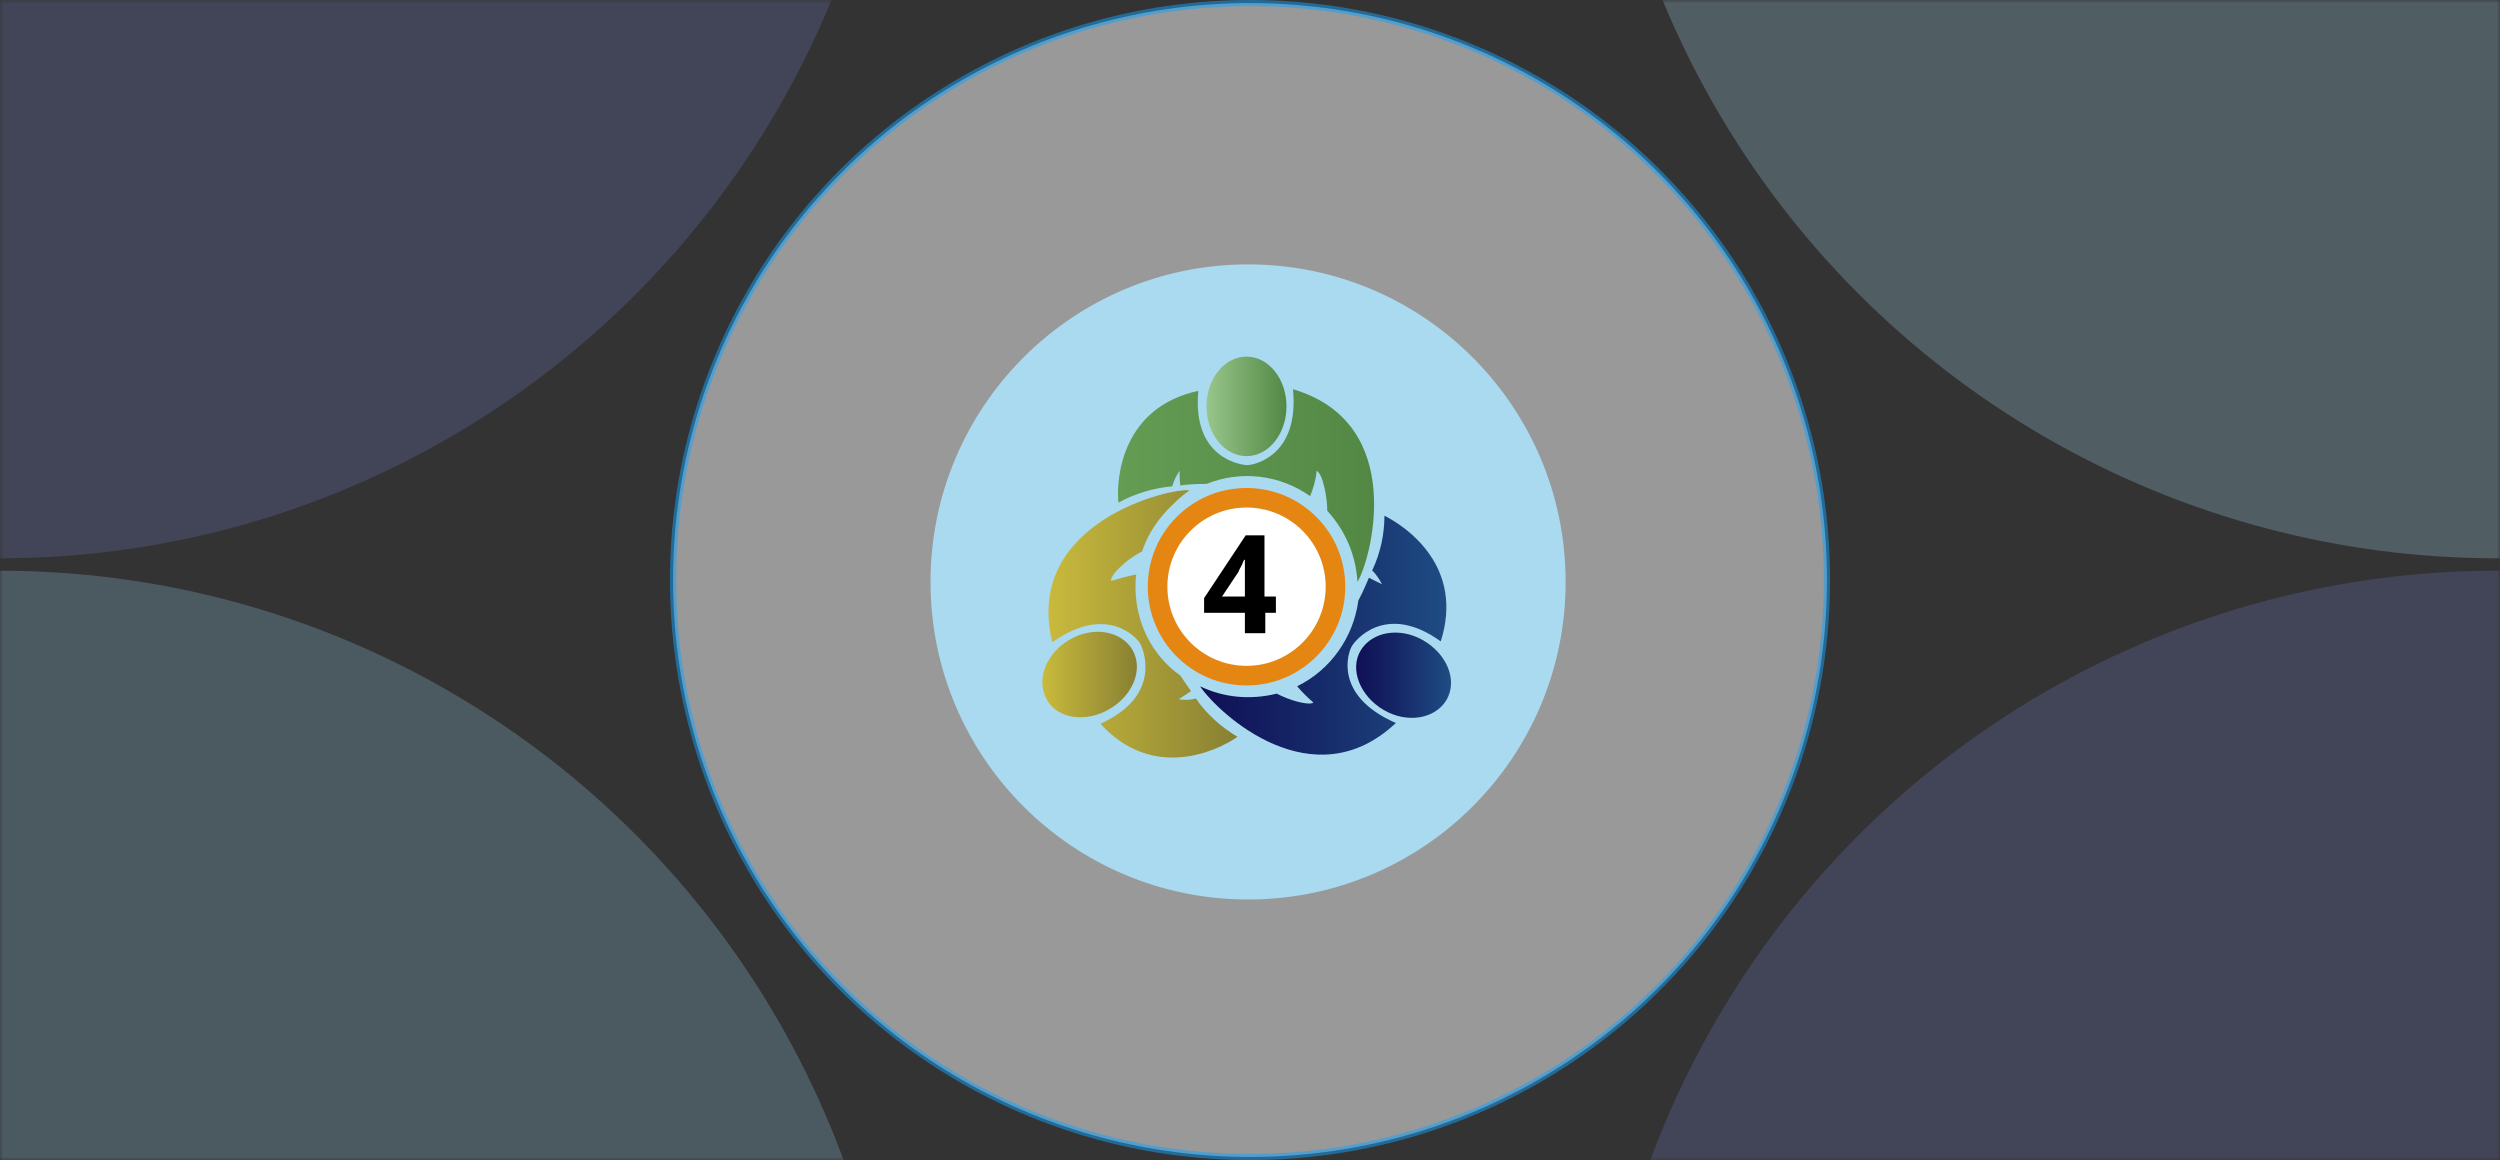 <svg width="403" height="187" viewBox="0 0 403 187" fill="none" xmlns="http://www.w3.org/2000/svg">
<rect x="0" y="0" width="403" height="187" fill="#333333" stroke="none"/>
<g opacity="0.5">
<mask id="mask0_672_954" style="mask-type:alpha" maskUnits="userSpaceOnUse" x="0" y="0" width="403" height="187">
<path d="M0 0H403V187H0V0Z" fill="#F8F9FB"/>
</mask>
<g mask="url(#mask0_672_954)">
<circle opacity="0.5" cx="402.5" cy="-55.5" r="145.5" fill="#A9DAF0"/>
<circle opacity="0.5" cx="402.5" cy="237.5" r="145.5" fill="#6E78C4"/>
<ellipse opacity="0.5" cy="-55.5" rx="145" ry="145.5" fill="#6E78C4"/>
<ellipse opacity="0.5" cy="237.5" rx="145" ry="145.5" fill="#95D1ED"/>
</g>
</g>
<circle opacity="0.5" cx="201.5" cy="93.5" r="93" fill="white" stroke="#12A5FE"/>
<circle cx="201.19" cy="93.809" r="51.19" fill="#A9DAF0"/>
<path d="M200.941 110.494C209.731 110.494 216.857 103.368 216.857 94.578C216.857 85.788 209.731 78.662 200.941 78.662C192.151 78.662 185.025 85.788 185.025 94.578C185.025 103.368 192.151 110.494 200.941 110.494Z" fill="#E58613"/>
<path d="M200.94 107.333C207.987 107.333 213.699 101.621 213.699 94.574C213.699 87.528 207.987 81.815 200.94 81.815C193.894 81.815 188.182 87.528 188.182 94.574C188.182 101.621 193.894 107.333 200.94 107.333Z" fill="white"/>
<path d="M205.806 98.787H203.965V102.075H200.676V98.787H194.1V96.419L200.808 86.291H203.833V96.156H205.675V98.787H205.806ZM200.676 96.156V93.131C200.676 92.999 200.676 92.736 200.676 92.473C200.676 92.21 200.676 92.079 200.676 91.815V91.158C200.676 90.895 200.676 90.763 200.676 90.632C200.676 90.5 200.676 90.368 200.676 90.237H200.545L200.15 91.158C200.019 91.421 199.756 91.815 199.624 92.21L196.993 96.156H200.676Z" fill="black"/>
<path d="M200.933 73.531C204.493 73.531 207.379 69.939 207.379 65.508C207.379 61.077 204.493 57.484 200.933 57.484C197.374 57.484 194.488 61.077 194.488 65.508C194.488 69.939 197.374 73.531 200.933 73.531Z" fill="url(#paint0_linear_672_954)"/>
<path d="M211.194 79.974C211.721 78.659 212.115 77.343 212.247 75.896C213.299 76.422 213.957 80.369 213.957 82.342C216.85 85.499 218.561 89.445 218.823 93.785C220.928 90.497 227.11 68.267 208.432 62.743C209.485 73.66 201.987 74.976 201.066 74.976C200.146 74.976 192.122 73.923 193.174 63.006C180.942 65.637 179.889 76.949 180.284 81.026C182.915 79.579 185.94 78.659 188.965 78.396C189.228 77.475 189.623 76.686 190.149 75.896C190.149 76.817 190.149 77.475 190.281 78.264C190.938 78.133 192.385 78.001 194.49 78.001C200.146 75.765 206.328 76.554 211.194 79.974Z" fill="url(#paint1_linear_672_954)"/>
<path d="M219.351 104.834C221.193 101.809 225.665 101.019 229.479 103.255C233.294 105.492 235.004 109.701 233.162 112.857C231.321 115.883 226.849 116.672 223.034 114.436C219.22 112.2 217.509 107.859 219.351 104.834Z" fill="url(#paint2_linear_672_954)"/>
<path d="M217.911 104.183C218.305 103.394 223.304 96.949 232.248 103.394C236.062 91.424 226.855 84.979 223.172 83.138C223.172 86.163 222.514 89.188 221.199 91.951C221.857 92.608 222.383 93.397 222.777 94.187L220.673 93.134C220.41 93.66 219.884 95.107 218.963 96.817C218.174 102.736 214.491 107.998 209.098 110.628C209.887 111.549 210.808 112.47 211.729 113.259C210.939 113.785 207.782 112.865 205.809 111.812C201.6 112.865 197.26 112.47 193.445 110.628C196.602 115.232 211.729 129.043 225.013 116.547C214.754 112.075 217.384 104.972 217.911 104.183Z" fill="url(#paint3_linear_672_954)"/>
<path d="M182.523 104.704C180.682 101.679 176.209 100.889 172.395 103.125C168.58 105.362 167.002 109.571 168.712 112.727C170.422 115.884 175.026 116.542 178.84 114.306C182.655 112.07 184.365 107.861 182.523 104.704Z" fill="url(#paint4_linear_672_954)"/>
<path d="M183.04 94.576C183.04 93.919 183.04 93.261 183.172 92.603C181.725 92.866 180.41 93.261 179.094 93.656C178.963 92.472 182.251 89.709 184.093 88.92C185.013 86.026 186.855 83.396 189.091 81.291C189.88 80.502 190.801 79.713 191.722 79.055C189.091 78.529 164.889 84.053 169.624 103.521C178.568 97.207 183.435 102.994 183.83 103.784C184.224 104.573 187.513 112.07 177.384 116.674C185.803 125.881 196.062 121.146 199.482 118.778C196.851 117.2 194.484 115.096 192.774 112.596C191.853 112.86 190.933 112.86 190.012 112.728L191.985 111.413C191.722 111.018 191.064 110.097 190.275 108.913C185.671 105.625 183.04 100.364 183.04 94.576Z" fill="url(#paint5_linear_672_954)"/>
<defs>
<linearGradient id="paint0_linear_672_954" x1="194.55" y1="65.455" x2="207.415" y2="65.455" gradientUnits="userSpaceOnUse">
<stop stop-color="#98C58B"/>
<stop offset="1" stop-color="#528844"/>
</linearGradient>
<linearGradient id="paint1_linear_672_954" x1="180.33" y1="78.264" x2="221.528" y2="78.264" gradientUnits="userSpaceOnUse">
<stop stop-color="#659C54"/>
<stop offset="1" stop-color="#528844"/>
</linearGradient>
<linearGradient id="paint2_linear_672_954" x1="218.599" y1="108.79" x2="233.833" y2="108.79" gradientUnits="userSpaceOnUse">
<stop stop-color="#100F56"/>
<stop offset="0.407" stop-color="#152566"/>
<stop offset="1" stop-color="#1E4C83"/>
</linearGradient>
<linearGradient id="paint3_linear_672_954" x1="193.231" y1="102.494" x2="233.106" y2="102.494" gradientUnits="userSpaceOnUse">
<stop stop-color="#100F56"/>
<stop offset="0.407" stop-color="#152566"/>
<stop offset="1" stop-color="#1E4C83"/>
</linearGradient>
<linearGradient id="paint4_linear_672_954" x1="168.054" y1="108.743" x2="183.272" y2="108.743" gradientUnits="userSpaceOnUse">
<stop stop-color="#C9BA3C"/>
<stop offset="1" stop-color="#888033"/>
</linearGradient>
<linearGradient id="paint5_linear_672_954" x1="168.99" y1="100.613" x2="199.466" y2="100.613" gradientUnits="userSpaceOnUse">
<stop stop-color="#C9BA3C"/>
<stop offset="1" stop-color="#888033"/>
</linearGradient>
</defs>
</svg>

